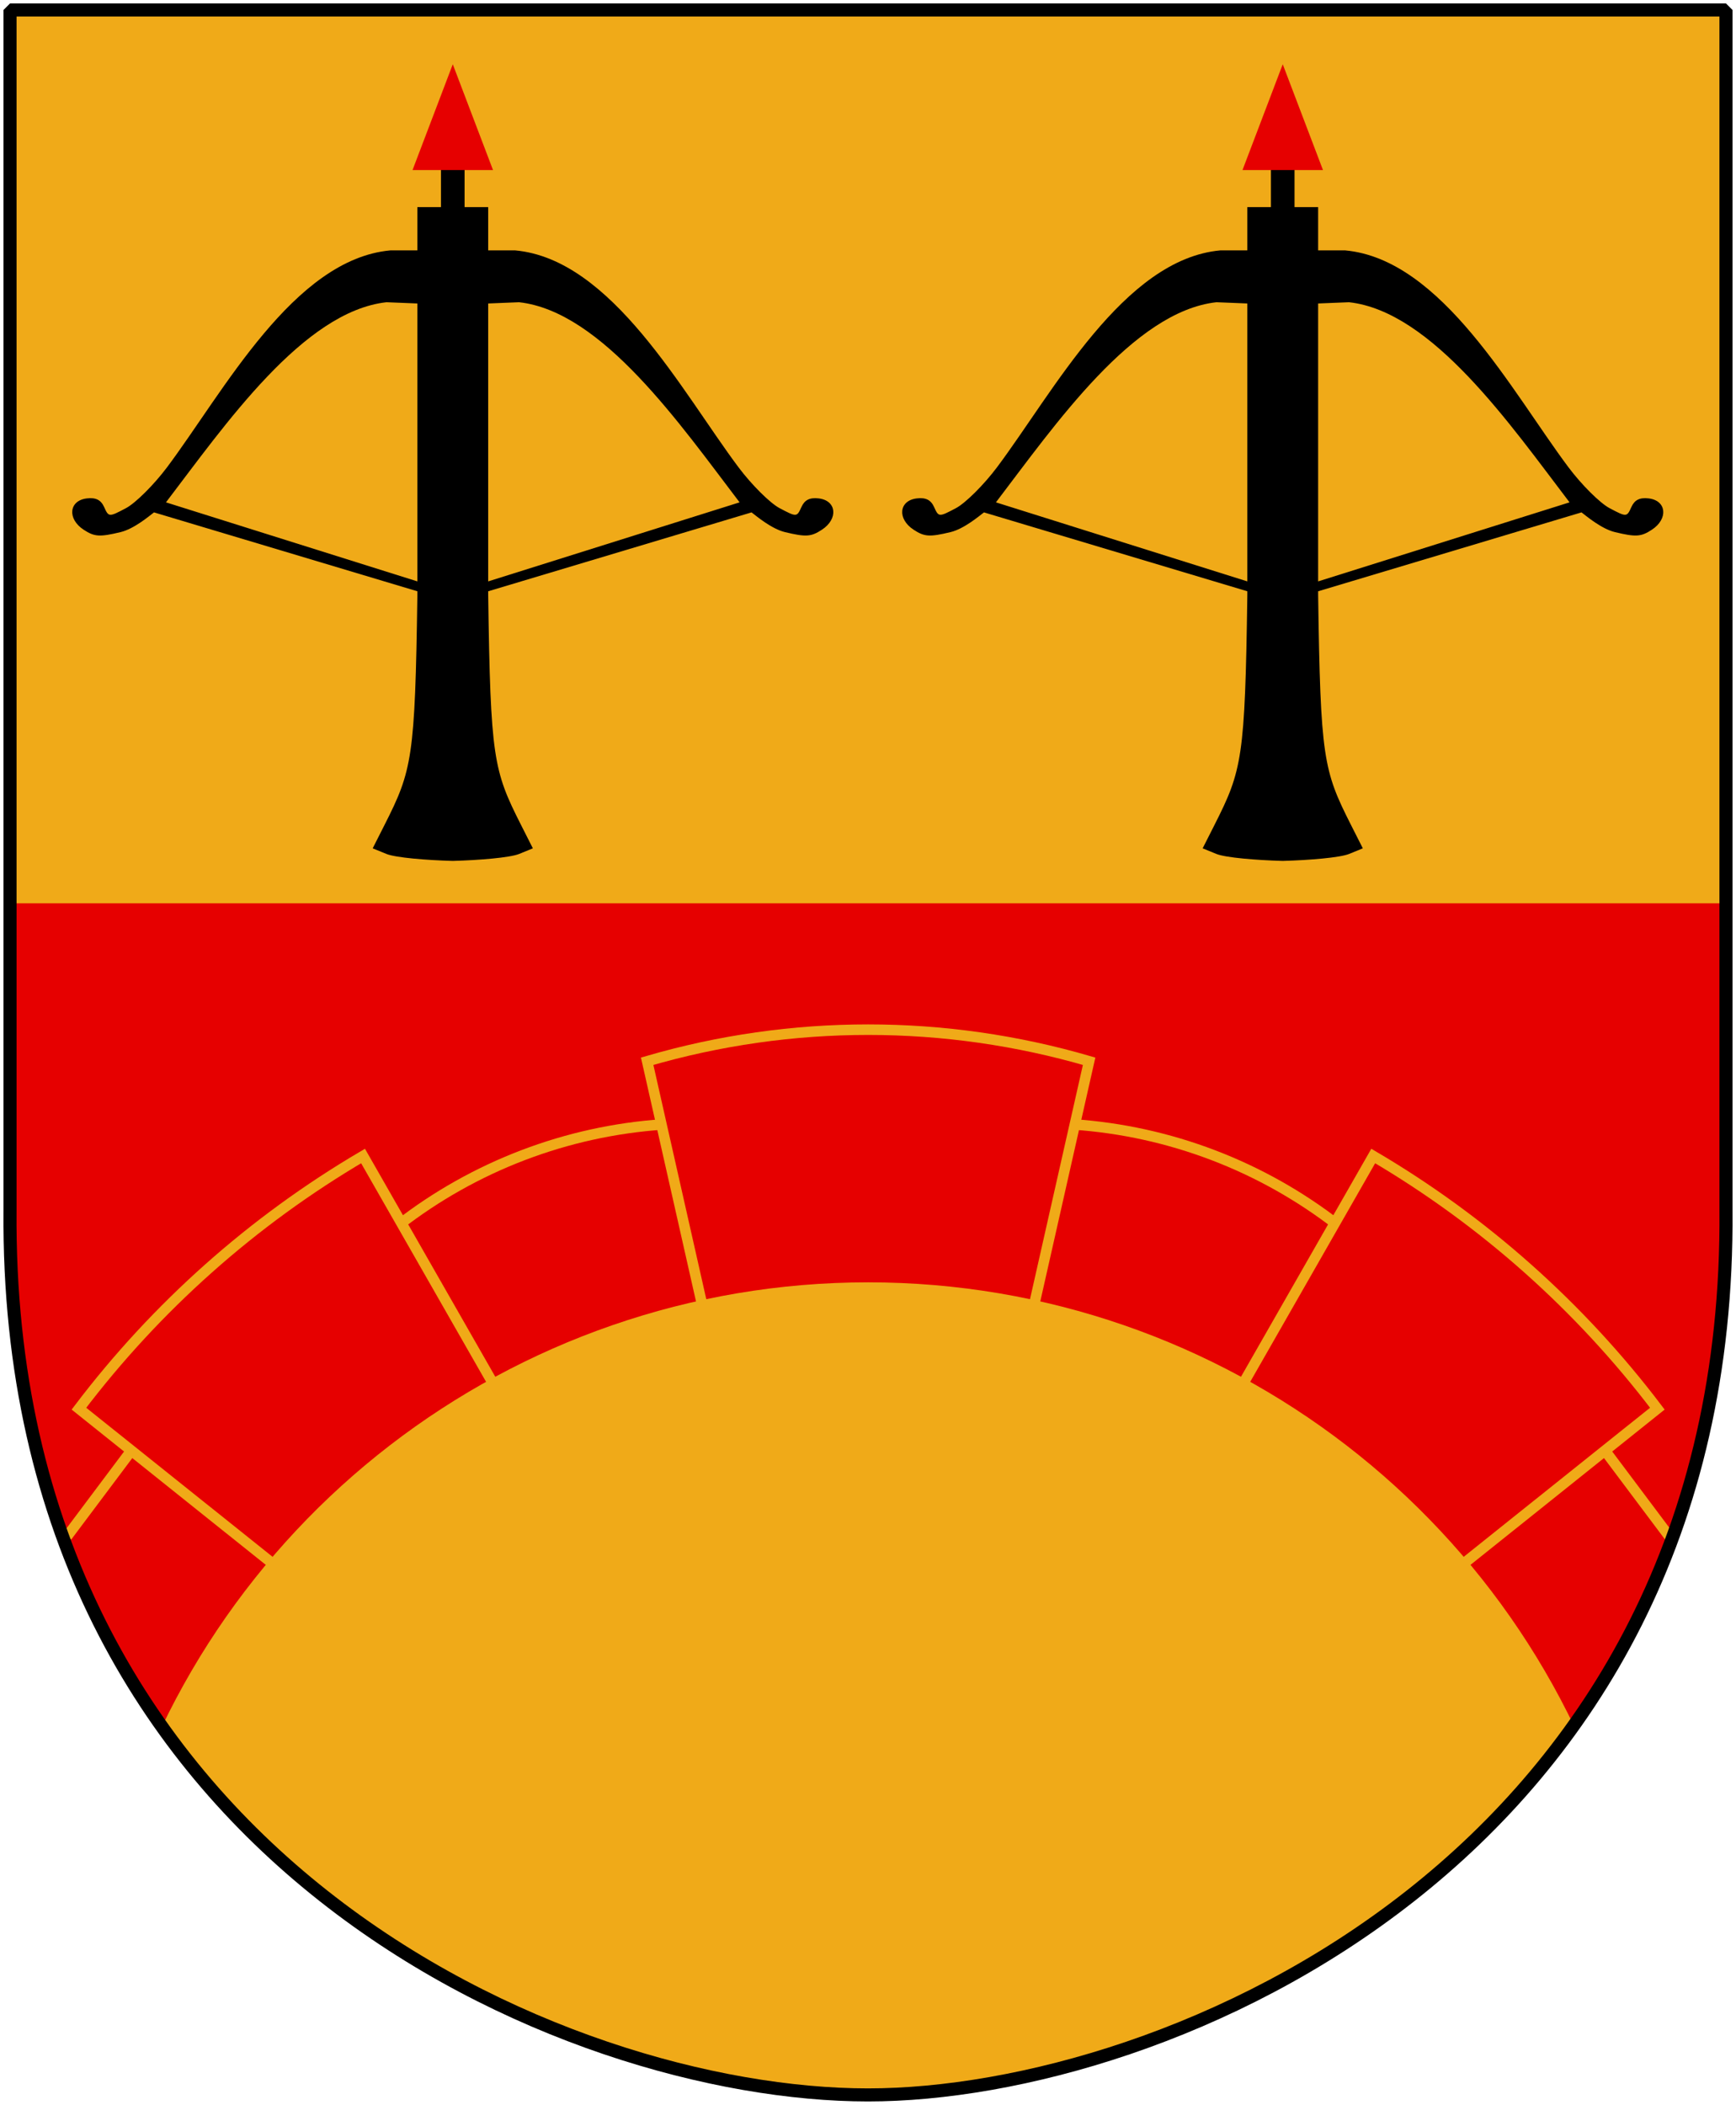 <?xml version="1.0" encoding="UTF-8" standalone="no"?>
<!-- Created with Inkscape (http://www.inkscape.org/) -->
<svg
   xmlns:dc="http://purl.org/dc/elements/1.1/"
   xmlns:cc="http://web.resource.org/cc/"
   xmlns:xlink="http://www.w3.org/1999/xlink"
   xmlns:rdf="http://www.w3.org/1999/02/22-rdf-syntax-ns#"
   xmlns:svg="http://www.w3.org/2000/svg"
   xmlns="http://www.w3.org/2000/svg"
   version="1.0"
   width="251"
   height="304.2"
   id="svg4166">
  <defs
     id="defs4168">
    <clipPath
       id="clipPath3435">
      <use
         transform="matrix(0.897,0,0,0.897,12.927,14.614)"
         id="use3433"
         x="0"
         y="0"
         width="1"
         height="1"
         xlink:href="#Shield" />
    </clipPath>
  </defs>
  <path
     d="M 249.551,1.44 L 125.5,1.44 L 1.45,1.44 L 1.45,174.936 C 0.682,268.657 81.739,302.756 125.5,302.756 C 168.494,302.756 250.318,268.657 249.551,174.936 L 249.551,1.44 z "
     style="color:black;fill:#f0aa18;fill-opacity:1;fill-rule:nonzero;stroke:none;stroke-width:1.888;stroke-linecap:round;stroke-linejoin:bevel;marker:none;marker-start:none;marker-mid:none;marker-end:none;stroke-miterlimit:4;stroke-dashoffset:0;stroke-opacity:1;visibility:visible;display:block"
     id="Shield" />
  <g
     transform="matrix(1.115,0,0,1.115,-14.412,-16.292)"
     clip-path="url(#clipPath3435)"
     id="Bridge">
    <path
       d="M -48.477,131.696 L -48.477,254.756 L 299.477,254.756 L 299.477,131.696 L -48.477,131.696 z "
       style="fill:#e60000;fill-opacity:1;fill-rule:evenodd;stroke:none;stroke-width:10;stroke-linecap:butt;stroke-linejoin:miter;stroke-miterlimit:10"
       id="feldu-1" />
    <path
       d="M 223.746,256.55 C 211.998,211.923 171.648,180.819 125.5,180.819 C 79.352,180.819 39.002,211.923 27.255,256.55"
       style="fill:#f0aa18;fill-opacity:1;fill-rule:evenodd;stroke:none;stroke-width:1.365;stroke-linecap:butt;stroke-linejoin:miter;stroke-miterlimit:10"
       id="Valv" />
    <g
       transform="translate(-21,-222.8)"
       style="stroke:#f0aa18;stroke-opacity:1"
       id="Valvstenar">
      <path
         d="M 85.551,396.251 C 95.441,388.566 107.397,384.006 119.892,383.151"
         style="fill:none;fill-rule:evenodd;stroke:#f0aa18;stroke-width:1.365;stroke-linecap:butt;stroke-linejoin:miter;stroke-miterlimit:10;stroke-opacity:1"
         id="steink-1" />
      <path
         d="M 207.449,396.251 C 197.559,388.566 185.603,384.006 173.108,383.151"
         style="fill:none;fill-rule:evenodd;stroke:#f0aa18;stroke-width:1.365;stroke-linecap:butt;stroke-linejoin:miter;stroke-miterlimit:10;stroke-opacity:1"
         id="steink-2" />
      <path
         d="M 50.802,425.633 L 42.614,436.55"
         style="fill:none;fill-rule:evenodd;stroke:#f0aa18;stroke-width:1.365;stroke-linecap:butt;stroke-linejoin:miter;stroke-miterlimit:10;stroke-opacity:1"
         id="steink-3" />
      <path
         d="M 242.199,425.633 L 250.386,436.55"
         style="fill:none;fill-rule:evenodd;stroke:#f0aa18;stroke-width:1.365;stroke-linecap:butt;stroke-linejoin:miter;stroke-miterlimit:10;stroke-opacity:1"
         id="steink-4" />
      <path
         d="M 134.492,448.648 L 117.845,374.964 C 136.559,369.506 156.442,369.506 175.155,374.964 L 158.508,448.648"
         style="fill:none;fill-rule:evenodd;stroke:#f0aa18;stroke-width:1.365;stroke-linecap:butt;stroke-linejoin:miter;stroke-miterlimit:10;stroke-opacity:1"
         id="steing-1" />
      <path
         d="M 212.998,448.648 L 248.839,419.993 C 238.816,406.775 226.3,395.649 211.997,387.245 L 176.883,448.648"
         style="fill:none;fill-rule:evenodd;stroke:#f0aa18;stroke-width:1.365;stroke-linecap:butt;stroke-linejoin:miter;stroke-miterlimit:10;stroke-opacity:1"
         id="steing-2" />
      <path
         d="M 80.002,448.648 L 44.161,419.993 C 54.184,406.775 66.7,395.649 81.003,387.245 L 116.117,448.648"
         style="fill:none;fill-rule:evenodd;stroke:#f0aa18;stroke-width:1.365;stroke-linecap:butt;stroke-linejoin:miter;stroke-miterlimit:10;stroke-opacity:1"
         id="steing-3" />
    </g>
  </g>
  <g
     transform="matrix(0.714,0,0,0.714,153.243,-2.983)"
     id="Crossbow_and_bolt">
    <path
       d="M -123.108,178.428 C -123.108,178.428 -122.769,178.428 -122.769,178.428 C -117.688,178.285 -111.376,177.787 -109.495,177.02 L -106.72,175.888 L -109.133,171.123 C -114.709,160.113 -115.299,157.6 -115.769,124.607 L -115.769,123.857 C -115.769,123.857 -62.438,107.889 -62.438,107.889 C -61.431,108.652 -58.386,111.23 -55.671,111.881 C -51.421,112.9 -50.382,112.833 -48.191,111.398 C -44.825,109.192 -45.207,105.481 -48.845,105.058 C -50.66,104.846 -51.692,105.366 -52.345,106.819 C -53.258,108.853 -53.314,108.855 -56.769,107.027 C -58.694,106.009 -62.432,102.291 -65.074,98.766 C -76.486,83.539 -90.694,56.634 -110.315,54.857 L -115.769,54.857 L -115.769,46.104 L -120.549,46.104 L -120.549,38.104 L -125.328,38.104 L -125.328,46.104 L -130.108,46.104 L -130.108,54.857 L -135.562,54.857 C -155.183,56.634 -169.391,83.539 -180.803,98.766 C -183.446,102.291 -187.183,106.009 -189.108,107.027 C -192.563,108.855 -192.619,108.853 -193.533,106.819 C -194.185,105.366 -195.217,104.846 -197.033,105.058 C -200.67,105.481 -201.052,109.192 -197.686,111.398 C -195.495,112.833 -194.456,112.9 -190.206,111.881 C -187.492,111.23 -184.446,108.652 -183.439,107.889 C -183.439,107.889 -130.108,123.857 -130.108,123.857 L -130.108,124.607 C -130.578,157.6 -131.169,160.113 -136.744,171.123 L -139.157,175.888 L -136.382,177.02 C -134.501,177.787 -128.189,178.285 -123.108,178.428 z M -115.769,92.259 L -115.769,65.605 L -109.519,65.351 C -92.67,67.21 -76.822,90.174 -64.859,105.857 L -115.769,121.857 M -130.108,92.259 L -130.108,65.605 L -136.358,65.351 C -153.207,67.21 -169.055,90.174 -181.018,105.857 L -130.108,121.857"
       style="fill:black;fill-rule:evenodd"
       id="Crossbow drawn" />
    <path
       d="M -114.788,38.599 L -131.088,38.599 L -122.938,17.184 L -114.788,38.599 z "
       style="fill:#e60000;fill-opacity:1;fill-rule:evenodd;stroke:none;stroke-width:1.114;stroke-linecap:butt;stroke-miterlimit:4;stroke-opacity:1"
       id="path3440" />
  </g>
  <use
     transform="matrix(1,0,0,1,120,-4.253091e-4)"
     id="Crossbow2"
     x="0"
     y="0"
     width="251"
     height="304.2"
     xlink:href="#Crossbow_and_bolt" />
  <path
     d="M 249.551,1.44 L 125.5,1.44 L 1.45,1.44 L 1.45,174.936 C 0.682,268.657 81.739,302.756 125.5,302.756 C 168.494,302.756 250.318,268.657 249.551,174.936 L 249.551,1.44 z "
     style="color:black;fill:none;fill-opacity:0;fill-rule:nonzero;stroke:black;stroke-width:1.888;stroke-linecap:round;stroke-linejoin:bevel;marker:none;marker-start:none;marker-mid:none;marker-end:none;stroke-miterlimit:4;stroke-dashoffset:0;stroke-opacity:1;visibility:visible;display:block"
     id="Frame" />
</svg>

